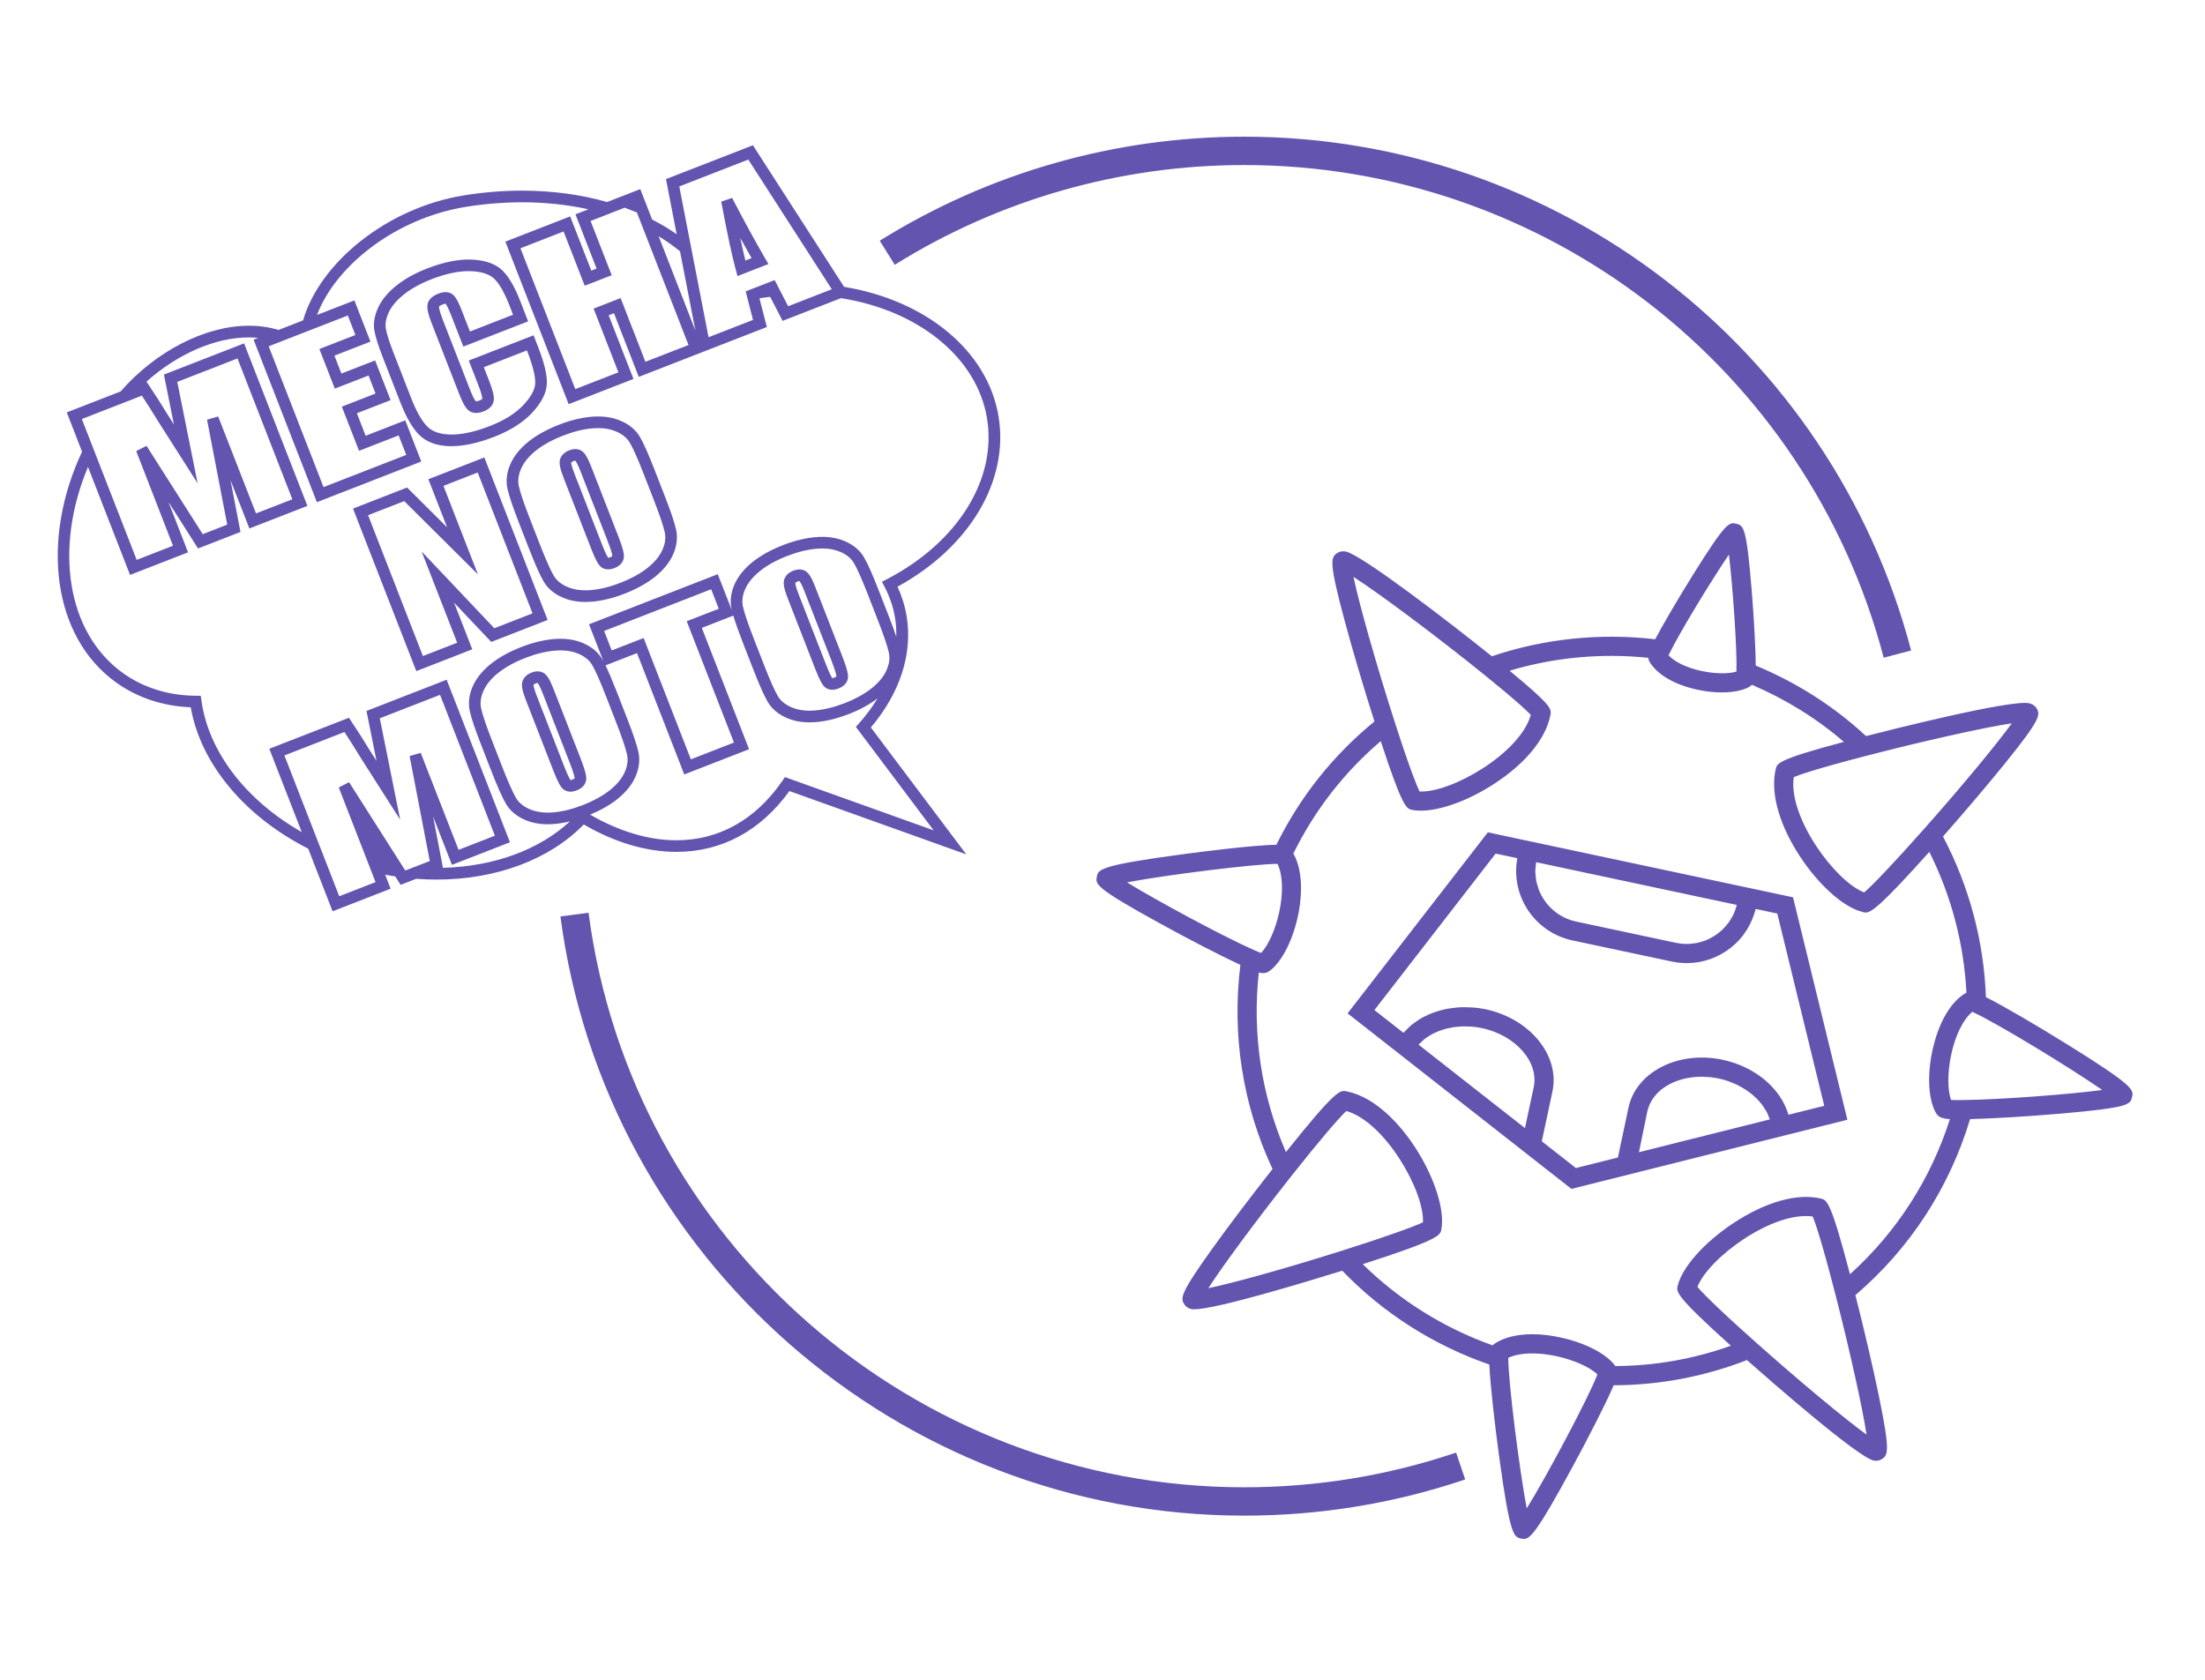 <?xml version="1.0" encoding="UTF-8"?><svg id="_レイヤー_1" xmlns="http://www.w3.org/2000/svg" width="210" height="160" viewBox="0 0 210 160"><defs><style>.cls-1{fill:none;}.cls-2{fill:#6354b0;}</style></defs><path class="cls-2" d="M77.658,55.941c-.39-1.005-.629-1.298-.814-1.451-.327-.28-.781-.33-1.296-.132-.518.204-.744.534-.841.779-.146.364-.056.896.308,1.834l2.627,6.747c.472,1.211.712,1.54.883,1.701.193.183.447.281.731.281.192,0,.392-.044.616-.129.75-.293.882-.812.892-1.097.008-.237-.043-.669-.52-1.895l-2.586-6.638ZM79.468,64.538c-.122.048-.19.055-.182.077-.031-.03-.199-.241-.612-1.299l-2.627-6.747c-.302-.778-.302-1.02-.31-1.02t-.002.002c.029-.074.133-.127.214-.158.107-.042.169-.047.19-.047.044.05.2.263.485.998l2.587,6.638c.433,1.114.446,1.406.449,1.443,0,0-.036.052-.192.112ZM196.767,99.407c-2.564-1.591-5.875-3.549-7.631-4.429-.194-5.322-1.601-10.584-4.09-15.301,2.182-2.478,4.346-5.03,5.993-7.07,3.313-4.113,3.292-4.528,2.914-5.15-.152-.242-.393-.404-.696-.469-1.689-.381-13.068,2.49-15.537,3.123-3.066-2.838-6.596-5.094-10.512-6.72-.004-1.717-.183-4.714-.369-7.029-.503-6.241-.789-6.311-1.495-6.482-.665-.14-.947-.198-4.156,4.948-1.426,2.291-2.806,4.649-3.553,6.061-5.24-.612-10.588-.057-15.552,1.621-3.987-3.203-12.362-9.646-13.906-9.975-.31-.062-.604-.011-.831.149-.61.421-.797.816.717,6.442.756,2.812,1.804,6.353,2.836,9.593-3.946,3.228-7.084,7.175-9.34,11.747-2.207.018-7.764.747-8.471.84-8.426,1.114-8.498,1.503-8.628,2.209-.13.708-.19,1.03,5.944,4.403,2.832,1.559,5.869,3.124,7.73,3.989-.831,6.677.221,13.367,3.06,19.44-2.084,2.649-4.194,5.438-5.706,7.542-3.13,4.361-3.087,4.778-2.675,5.375.102.151.297.347.65.424h.003c.071.016.163.023.272.023,2.074,0,10.651-2.605,14.097-3.677,3.876,4.028,8.695,7.102,14.006,8.938.09,1.95.519,5.705.923,8.675,1.045,7.673,1.415,7.752,2.087,7.895l.026.005c.092.018.178.034.266.034.599,0,1.301-.743,4.638-6.892,1.471-2.713,3.193-6.061,3.901-7.742,4.373-.015,8.636-.824,12.696-2.399,2.008,1.776,10.512,9.235,12.059,9.565.08.017.16.025.238.025.19,0,.372-.049.526-.144.626-.382.835-.754-.294-6.188-.553-2.67-1.368-6.161-2.203-9.445,5.192-4.437,8.951-10.209,10.923-16.767,2.179-.054,5.503-.252,8.59-.518,6.593-.568,6.669-.882,6.834-1.568.171-.694.256-1.043-6.283-5.102ZM191.602,68.894c-1.325,1.826-4.379,5.573-8.336,10.038-3.044,3.44-5.015,5.473-5.727,6.07-2.778-1.068-7.262-7.207-6.706-10.982.475-.197,2.065-.772,6.869-2.017,5.492-1.427,11.263-2.712,13.901-3.109ZM158.982,62.264c1.02-2.087,4.047-7.049,5.677-9.439.363,2.993.792,9.081.716,11.14v.003c-.754.234-2.041.217-3.307-.054-1.406-.299-2.566-.851-3.159-1.495.021-.046.046-.097.073-.155ZM128.905,54.95c2.451,1.572,7.905,5.643,12.416,9.289,3.058,2.472,4.111,3.472,4.47,3.853-1.033,3.677-7.606,7.454-10.598,7.295-.223-.463-.878-2-2.369-6.642-1.749-5.439-3.371-11.169-3.92-13.795ZM107.336,84.045c3.667-.704,12.17-1.76,14.281-1.76.017,0,.034,0,.051,0,.504,1.034.566,2.732.161,4.6-.357,1.649-1.039,3.171-1.731,3.888-.142-.055-.343-.137-.621-.257-3.048-1.345-9.43-4.798-12.141-6.472ZM127.816,119.125c-.015.005-.03.009-.046.014-.002,0-.003.001-.005.002-6.02,1.899-10.547,3.112-12.686,3.56,1.343-2.094,4.527-6.405,7.852-10.611.003-.003.005-.007.007-.01.009-.012.019-.024.028-.036,2.781-3.516,4.592-5.603,5.251-6.222,3.666,1.028,7.45,7.625,7.302,10.6-.827.399-3.429,1.352-7.704,2.703ZM145.404,143.678c-.667-3.486-1.759-11.951-1.758-14.342,1.027-.496,2.706-.562,4.548-.167,1.676.356,3.219,1.043,3.938,1.742-.808,2.165-4.839,9.713-6.728,12.767ZM177.767,136.646c-2.088-1.507-6.405-5.099-10.59-8.83-3.939-3.505-5.164-4.823-5.518-5.239,1.076-2.773,7.203-7.25,10.984-6.704.206.5.816,2.202,2.153,7.404,1.383,5.385,2.588,10.831,2.971,13.369ZM176.189,121.373c-1.834-6.982-2.196-7.071-2.771-7.208-2.232-.543-5.276.313-8.35,2.349-2.781,1.843-4.857,4.184-5.288,5.962-.14.575-.227.936,5.062,5.704-3.532,1.263-7.207,1.915-10.999,1.937-.823-1.158-2.881-2.228-5.271-2.733-2.597-.558-4.889-.323-6.289.64-.053.036-.08.083-.121.124-4.642-1.65-8.878-4.298-12.375-7.735,7.307-2.351,7.384-2.745,7.488-3.323.671-3.661-3.905-12.049-8.917-13.114l-.154-.033c-.575-.108-.967-.175-5.734,5.79-2.339-5.385-3.224-11.243-2.583-17.104.045.012.088.023.119.03.101.022.193.031.279.031.258,0,.445-.085.568-.17,1.158-.795,2.239-2.855,2.755-5.244.257-1.171.682-3.988-.428-5.981,2.039-4.137,4.832-7.729,8.319-10.701,2.081,6.352,2.45,6.435,2.99,6.551l-.008.003h.035c.248.046.517.068.803.068,1.831,0,4.395-.908,6.817-2.449,3.093-1.968,5.107-4.405,5.526-6.685.101-.539.147-.868-3.892-4.195,4.25-1.275,8.763-1.693,13.209-1.23.013.136.052.271.132.405.743,1.215,2.41,2.176,4.574,2.638.791.17,1.575.253,2.297.253,1.107,0,2.071-.195,2.694-.574.07-.044.112-.102.164-.156,3.22,1.375,6.163,3.195,8.767,5.442-6.257,1.669-6.354,2.024-6.485,2.577-.505,2.079.201,4.905,1.938,7.754,1.856,3.045,4.417,5.409,6.318,5.864l.122.036c.06.012.119.023.185.023.514,0,1.456-.628,6.059-5.778,2.091,4.172,3.301,8.766,3.538,13.422-.031.015-.068.017-.098.035-2.079,1.267-2.903,4.299-3.161,5.542-.502,2.389-.352,4.71.381,5.916.213.344.573.434.692.464l.098-.323-.084.327.014.003c.113.024.28.049.583.066-1.822,5.716-5.083,10.778-9.522,14.781ZM186.95,104.779c-.571.009-.922,0-1.137-.011-.339-.934-.343-2.604.004-4.259.389-1.87,1.136-3.394,2.018-4.132l.04.017c2.286,1.036,9.447,5.411,12.336,7.428-3.001.402-9.641.918-13.26.957ZM118.491,141.664c-31.513,0-58.356-23.526-62.438-54.722l-2.677.35c4.257,32.536,32.251,57.072,65.115,57.072,7.204,0,14.287-1.159,21.051-3.446l-.865-2.558c-6.485,2.192-13.276,3.304-20.186,3.304ZM52.727,65.65c-.391-1.005-.63-1.297-.816-1.453-.328-.279-.787-.328-1.294-.131-.519.202-.744.535-.841.776-.148.365-.06.896.306,1.835l2.626,6.747c.472,1.212.709,1.54.882,1.701.196.184.448.281.736.281.19,0,.392-.041.614-.127.752-.294.882-.813.893-1.099.008-.236-.044-.667-.52-1.893l-2.585-6.638ZM54.537,74.245c-.122.047-.188.054-.183.076-.018-.02-.192-.22-.612-1.299l-2.626-6.746c-.304-.782-.302-1.021-.31-1.021l-.002.002c.029-.074.133-.127.215-.158.108-.042.167-.046.187-.046l-.011-.014c.016.016.174.181.497,1.012l2.586,6.638c.432,1.114.448,1.404.449,1.443,0,.002-.036.052-.191.112ZM118.491,15.72c28.605,0,53.651,19.297,60.909,46.927l2.612-.686c-7.57-28.816-33.69-48.941-63.521-48.941-12.31,0-24.311,3.427-34.706,9.91l1.429,2.29c9.966-6.215,21.473-9.5,33.277-9.5ZM64.413,81.142c4.314,0,8.028-2,10.77-5.795l16.847,6.033-9.091-12.09c2.78-3.287,3.99-7.022,3.412-10.564-.16-.976-.453-1.928-.872-2.841,6.86-3.761,10.628-10.073,9.624-16.202-1.028-6.284-6.957-11.093-14.711-12.359l-8.684-13.487-8.281,3.223,1.02,5.253c-.723-.508-1.505-.976-2.337-1.4l-1.129-2.9-3.158,1.23c-2.477-.703-5.213-1.085-8.089-1.085-1.848,0-3.733.155-5.601.46-7.269,1.189-13.678,6.393-15.267,11.898l-2.336.911c-.895-.265-1.839-.402-2.829-.402-4.184,0-8.902,2.463-12.214,6.26l-5.127,1.996,1.455,3.742c-3.952,8.424-2.827,17.621,3.24,21.979,2.017,1.45,4.465,2.264,7.109,2.366.955,5.447,5.211,10.44,11.189,13.464l2.323,5.97,5.526-2.151-.518-1.334c.319.059.64.114.96.163l.511.802,1.477-.576c.645.048,1.291.074,1.933.074,5.7,0,10.782-1.907,14.032-5.251,2.926,1.711,5.964,2.612,8.817,2.612ZM81.811,68.896l-.3.339,7.407,9.854-14.161-5.072-.242.352c-2.546,3.707-6.042,5.666-10.103,5.667-2.641,0-5.468-.85-8.208-2.443,1.029-.428,1.916-.932,2.62-1.5.801-.65,1.376-1.369,1.709-2.142.343-.795.432-1.583.265-2.335-.148-.674-.504-1.729-1.084-3.219l-.962-2.471c-.431-1.107-.788-1.944-1.085-2.55l3.001-1.167,4.499,11.557,6.173-2.403-4.5-11.557,2.999-1.168c.19.648.495,1.508.924,2.613l.962,2.471c.597,1.531,1.055,2.561,1.403,3.148.389.656.999,1.169,1.815,1.52.637.276,1.36.415,2.152.415.192,0,.386-.008.588-.024.99-.079,2.051-.337,3.155-.768,1.077-.417,1.993-.922,2.739-1.493-.492.813-1.079,1.609-1.763,2.379ZM57.534,60.098l10.196-3.973.723,1.859-3.051,1.188,4.499,11.556-4.105,1.599-4.499-11.555-3.039,1.182-.724-1.856ZM84.445,63.805c-.26.605-.728,1.182-1.386,1.717-.688.556-1.569,1.045-2.626,1.458-1.003.388-1.958.623-2.842.693-.841.069-1.587-.034-2.211-.304-.604-.26-1.03-.609-1.3-1.067-.313-.527-.758-1.532-1.324-2.986l-.962-2.471c-.552-1.419-.901-2.447-1.035-3.056-.115-.528-.05-1.072.201-1.659.26-.604.729-1.18,1.39-1.716.683-.556,1.568-1.048,2.623-1.459,1.004-.389,1.959-.623,2.841-.693.17-.014.337-.02.499-.02.639,0,1.216.109,1.713.322.606.263,1.031.61,1.3,1.069.312.527.756,1.533,1.325,2.985l.962,2.473c.552,1.419.902,2.447,1.035,3.055.116.529.051,1.072-.203,1.658ZM71.266,15.198l7.68,11.93.271.423-1.521.593-2.632,1.025-.519-1.003-.555-1.072-.214-.416-1.632.637-1.129.437.22.853.48,1.866-4.234,1.65-1.332-6.866-.368-1.888-1.088-5.608,6.574-2.56ZM64.763,23.938l1.467,7.559-3.499-8.989c.732.438,1.408.917,2.032,1.43ZM57.874,20.412l1.615-.628,1.165.449.576,1.473,4.343,11.157-4.105,1.599-2.362-6.069-2.572,1.003,2.362,6.069-4.106,1.598-5.222-13.414,4.107-1.599,2.012,5.165,2.57-1-2.012-5.168,1.63-.635ZM26.567,32.603l1.491-.581.528-.205,1.207-.47,3.332-1.296.723,1.857-3.43,1.336,1.469,3.772,3.211-1.25.668,1.716-3.211,1.251,1.64,4.207,3.771-1.468.724,1.858-7.877,3.068-5.224-13.415.979-.381ZM7.794,39.913l2.36-.919,1.992-.776,1.367-.533c.464.701.984,1.522,1.552,2.454l3.756,5.894-1.938-9.659,5.735-2.232,5.224,13.415-3.46,1.346-3.603-9.235-1.061.306,1.922,9.998-2.331.908-5.353-8.414-.984.498,3.505,9.017-3.459,1.347-3.995-10.257-.535-1.377-.693-1.78ZM39.481,82.575l-.881.343-.299-.468-5.055-7.945-.985.498,2.63,6.764.496,1.277.38.978-3.459,1.347-1.498-3.852-.574-1.472-3.15-8.089,5.717-2.23c.473.712.992,1.534,1.551,2.456l3.757,5.893-1.939-9.658,5.738-2.234,5.222,13.415-3.459,1.347-3.604-9.236-1.06.306,1.923,9.997-1.45.565ZM42.185,82.658l-.94-4.887,1.798,4.606,5.525-2.151-6.029-15.482-7.636,2.973.955,4.754-.563-.878c-.661-1.091-1.274-2.052-1.819-2.857l-.246-.367-7.58,2.951,3.089,7.935c-5.237-2.981-8.862-7.576-9.552-12.507l-.065-.474-.48-.004c-2.594-.018-4.994-.767-6.94-2.166-5.398-3.881-6.532-11.966-3.322-19.63l4.005,10.287,5.526-2.15-1.863-4.793,2.813,4.423,4.042-1.573-.949-4.936,1.797,4.605,5.524-2.151-6.028-15.48-7.636,2.972.953,4.754-.56-.881c-.676-1.106-1.287-2.065-1.82-2.855l-.234-.344c2.91-2.605,6.513-4.215,9.75-4.215.302,0,.599.017.892.044l-.439.172,6.028,15.48,9.942-3.872-1.526-3.924-3.774,1.469-.832-2.143,3.209-1.25-1.473-3.783-3.21,1.25-.664-1.707,3.429-1.334-1.528-3.926-3.561,1.386c1.825-4.802,7.603-9.221,14.119-10.287,1.81-.294,3.635-.446,5.422-.446,2.214,0,4.334.234,6.31.668l-1.235.481,2.012,5.168-.505.196-2.011-5.167-6.172,2.403,6.028,15.482,6.172-2.403-2.363-6.067.506-.197,2.362,6.067,6.171-2.403,6.028-2.346-.704-2.718.092-.037c.309-.046.617-.088.927-.121l1.185,2.29,5.56-2.164c7.345,1.159,12.956,5.622,13.911,11.464.947,5.788-2.789,11.792-9.519,15.296l-.491.254.256.492c.496.953.833,1.963,1.002,3.001.094.573.116,1.154.107,1.737-.182-.542-.418-1.188-.716-1.954l-.962-2.472c-.596-1.531-1.056-2.561-1.403-3.148-.388-.657-.998-1.167-1.816-1.521-.789-.341-1.709-.472-2.739-.389-.988.077-2.05.336-3.155.766-1.164.453-2.147,1-2.922,1.627-.8.651-1.375,1.372-1.707,2.141-.343.798-.433,1.583-.265,2.336.008.037.023.086.032.125l-1.347-3.461-12.264,4.773,1.389,3.567c-.046-.085-.095-.184-.138-.256-.388-.658-1-1.169-1.815-1.52-.792-.341-1.709-.474-2.74-.389-.988.078-2.051.335-3.155.766-1.163.453-2.145,1-2.921,1.628-.801.65-1.375,1.37-1.707,2.141-.344.794-.433,1.581-.267,2.337.149.676.504,1.729,1.085,3.218l.963,2.473c.594,1.526,1.053,2.555,1.403,3.146.389.657.999,1.169,1.815,1.521.637.277,1.362.415,2.154.415.19,0,.386-.008.584-.024.494-.039,1.006-.123,1.533-.251-2.929,2.708-7.238,4.298-12.096,4.423ZM52.661,77.381c-.845.067-1.591-.036-2.212-.303-.604-.261-1.031-.61-1.301-1.068-.312-.531-.758-1.535-1.324-2.985l-.962-2.472c-.552-1.416-.899-2.444-1.036-3.056-.117-.53-.051-1.072.203-1.659.26-.606.725-1.183,1.386-1.716.687-.557,1.57-1.047,2.626-1.459,1.004-.391,1.959-.623,2.841-.693.171-.014.338-.022.502-.022.638,0,1.212.11,1.711.323.602.261,1.03.611,1.301,1.069.31.528.757,1.534,1.322,2.985l.961,2.473c.553,1.416.9,2.444,1.035,3.056.118.528.053,1.071-.202,1.659-.258.605-.726,1.182-1.387,1.716-.685.556-1.568,1.044-2.625,1.456-1.003.392-1.959.625-2.84.695ZM43.018,42.497c1.172,0,2.536-.301,4.054-.892,1.52-.591,2.724-1.352,3.582-2.264.891-.948,1.372-1.869,1.425-2.738.05-.827-.225-2-.841-3.587l-.421-1.078-6.172,2.403.908,2.333c.395,1.018.381,1.285.379,1.308-.002.002-.042.079-.276.171-.166.064-.26.074-.335.074-.019-.018-.198-.189-.549-1.088l-2.613-6.711c-.367-.944-.352-1.205-.352-1.223,0,0,.053-.09.33-.197.165-.065.257-.073.285-.092.018.015.183.187.526,1.069l1.179,3.028,6.172-2.404-.736-1.89c-.559-1.439-1.137-2.422-1.763-3.004-.656-.609-1.637-.941-2.92-.991-1.222-.047-2.642.24-4.219.854-1.164.453-2.155,1.01-2.948,1.654-.817.664-1.398,1.38-1.728,2.129-.343.773-.451,1.503-.323,2.169.113.603.372,1.419.793,2.498l1.643,4.223c.586,1.504,1.189,2.546,1.843,3.189.695.682,1.692,1.041,2.964,1.059l.113.002ZM39.13,37.845l-1.643-4.221c-.391-1.002-.639-1.776-.737-2.301-.083-.443,0-.955.25-1.517.26-.586.734-1.164,1.413-1.717.702-.571,1.593-1.069,2.648-1.48,1.337-.521,2.532-.784,3.552-.784.076,0,.149.002.223.004,1.01.039,1.753.274,2.209.698.494.459.994,1.332,1.485,2.593l.332.857-4.104,1.6-.779-1.996c-.425-1.09-.681-1.39-.875-1.54-.337-.261-.803-.288-1.371-.066-.784.307-.991.767-1.027,1.1-.027.248-.003.671.42,1.756l2.612,6.711c.319.82.585,1.29.86,1.526.355.307.853.352,1.457.12.727-.284.931-.732.975-1.061.031-.247.01-.682-.446-1.852l-.505-1.299,4.105-1.6.019.046c.685,1.761.796,2.666.768,3.116-.037.603-.416,1.29-1.128,2.044-.744.793-1.814,1.462-3.179,1.993-1.387.541-2.616.815-3.649.815h-.096c-.978-.016-1.721-.267-2.204-.742-.534-.524-1.067-1.465-1.588-2.801ZM165.798,84.411h0s-19.95-4.248-19.95-4.248l-4.148-.885-13.358,17.245,4.341,3.403h0s12.103,9.491,12.103,9.491v.002s4.874,3.823,4.874,3.823l6.024-1.51h0s14.904-3.735,14.904-3.735h0s5.353-1.34,5.353-1.34l-5.176-21.189-4.969-1.057ZM146.252,82.578c.012-.151.025-.302.051-.453l19.107,4.069c-.006.025-.013.049-.02.074-.073.274-.167.537-.282.787-.019.041-.04.08-.06.12-.121.244-.259.477-.416.694-.027.037-.056.072-.084.108-.162.211-.338.41-.53.591-.033.031-.068.059-.102.089-.198.177-.408.34-.632.482-.034.022-.071.04-.105.061-.232.14-.473.264-.725.364-.03.012-.062.021-.093.032-.263.098-.533.179-.812.231-.021.004-.043.005-.064.009-.291.051-.588.079-.889.076-.01,0-.019-.001-.029-.001-.313-.005-.629-.038-.947-.106l-9.509-2.025c-1.283-.272-2.385-1.032-3.102-2.137-.175-.27-.32-.553-.438-.845-.039-.097-.058-.198-.09-.297-.066-.199-.135-.397-.174-.602-.023-.12-.025-.244-.04-.366-.022-.188-.048-.375-.048-.564,0-.131.021-.263.032-.394ZM146.065,103.572l-.829,3.88-10.134-7.948s.004-.007.007-.01c.054-.062.122-.114.181-.173.118-.12.237-.239.372-.346.111-.088.235-.165.357-.245.096-.063.189-.128.291-.185.145-.081.298-.152.454-.222.092-.041.183-.082.278-.119.167-.064.34-.121.516-.172.096-.028.194-.053.293-.077.179-.043.36-.08.545-.109.113-.017.229-.029.344-.041.176-.019.353-.036.532-.042.152-.005.308.002.462.006.149.004.297.003.447.016.311.028.624.07.938.137,1.585.338,2.973,1.122,3.91,2.211.915,1.063,1.283,2.282,1.036,3.437ZM156.091,109.749l.793-3.873c.048-.226.125-.44.215-.648.017-.039.033-.078.051-.117.094-.197.207-.384.336-.562.024-.032.05-.063.074-.095.14-.179.292-.352.466-.508.001-.001.002-.002.003-.004.177-.159.374-.304.581-.438.034-.022.066-.044.101-.065.206-.127.424-.242.655-.343.034-.015.068-.028.102-.042.238-.099.485-.187.743-.257.005-.001.01-.003.016-.005.26-.07.531-.12.807-.16.048-.007.097-.014.146-.02.271-.033.547-.051.83-.053.057,0,.115.002.172.003.185.003.373.013.562.03.071.006.143.012.215.02.246.029.494.065.743.118.316.067.622.157.919.26.126.044.244.098.366.148.163.066.326.131.481.207.145.071.283.15.421.229.119.068.238.137.352.21.141.092.277.19.409.29.098.074.193.15.285.229.126.107.247.216.361.33.087.087.167.177.247.267.101.114.201.227.29.346.081.109.151.222.221.335.069.109.142.216.201.327.084.162.149.328.21.495.026.07.063.138.085.209.001.004.001.008.002.012l-12.462,3.123ZM170.33,106.182c-.001-.005-.004-.01-.006-.015-.083-.288-.193-.568-.32-.843-.014-.031-.027-.061-.042-.092-.134-.278-.291-.547-.466-.809-.009-.014-.019-.028-.029-.042-.75-1.097-1.853-2.03-3.19-2.679-.017-.008-.034-.016-.051-.024-.317-.152-.646-.289-.988-.407-.035-.012-.07-.022-.105-.034-.341-.114-.69-.215-1.051-.292-4.229-.899-8.259,1.143-8.986,4.553l-1.011,4.755-4.001,1.003-3.245-2.548,1.014-4.754c.722-3.41-2.128-6.917-6.354-7.819-.413-.088-.826-.143-1.237-.175-.158-.013-.311-.009-.467-.014-.243-.007-.485-.015-.725-.003-.201.009-.395.033-.592.055-.185.021-.369.042-.551.074-.213.037-.419.085-.625.137-.158.04-.312.084-.465.133-.205.065-.406.136-.602.216-.148.06-.288.129-.43.198-.183.089-.364.177-.535.28-.15.089-.288.191-.428.29-.146.103-.296.2-.431.313-.169.141-.319.3-.47.458-.089.093-.189.175-.271.273-.002.002-.005.004-.007.007l-2.766-2.169,11.544-14.904,2.061.439c-.016.087-.022.173-.035.26-.016.109-.033.217-.044.326-.011.117-.015.234-.02.351-.005.106-.011.212-.011.317,0,.118.009.234.015.351.006.103.009.205.02.307.012.118.032.234.05.351.016.098.028.197.048.294.024.118.056.234.086.35.024.093.045.186.073.277.036.117.079.23.121.345.032.088.061.176.097.262.047.114.101.224.154.334.04.083.076.167.119.249.058.11.124.215.188.322.046.077.09.156.139.231.07.106.147.207.222.309.052.071.101.143.156.211.081.101.168.195.255.291.057.064.112.13.172.192.091.094.189.181.286.269.062.057.122.118.186.173.102.087.211.166.318.247.066.05.129.103.197.15.115.08.237.152.358.225.066.04.129.084.197.122.129.072.264.135.398.198.066.031.129.068.196.097.153.067.312.123.471.178.053.019.103.042.157.059.215.069.436.129.662.177l9.506,2.023c.231.049.461.084.69.109.069.007.138.007.207.012.161.012.321.024.481.025.009,0,.019.002.029.002.018,0,.036-.004.054-.005.353-.003.701-.034,1.043-.09.025-.004.051-.006.076-.01.342-.061.675-.152,1-.263.044-.015.088-.029.132-.045.317-.115.622-.255.917-.415.041-.022.082-.046.123-.07.296-.169.58-.357.847-.568.024-.019.045-.039.069-.058.272-.222.53-.461.765-.724.005-.005.01-.009.014-.014.229-.257.435-.537.624-.83.028-.043.057-.085.084-.129.174-.283.325-.582.457-.893.026-.06.05-.12.074-.181.109-.281.208-.568.28-.868l2.06.439,4.472,18.312-3.407.854ZM43.247,57.404l3.539,3.74,5.369-2.091-6.027-15.479-5.331,2.073,1.784,4.58-3.81-3.79-5.151,2.006,6.028,15.481,5.33-2.076-1.731-4.444ZM35.057,49.073l3.442-1.341,7.017,6.978-3.283-8.432,3.263-1.27,5.222,13.415-3.639,1.418-6.923-7.314,3.384,8.692-3.262,1.27-5.222-13.414ZM48.6,44.226c-.344.797-.434,1.586-.267,2.335.15.673.504,1.725,1.085,3.22l.962,2.472c.595,1.527,1.055,2.556,1.403,3.146.388.659,1,1.171,1.816,1.522.636.276,1.362.416,2.153.416.19,0,.385-.009.585-.024.99-.08,2.051-.337,3.155-.769,1.164-.453,2.147-1.001,2.92-1.627.802-.648,1.376-1.367,1.709-2.139.344-.798.432-1.584.266-2.338-.148-.672-.502-1.725-1.085-3.219l-.962-2.471c-.596-1.531-1.056-2.561-1.402-3.147-.388-.659-1-1.169-1.817-1.521-.789-.341-1.703-.472-2.74-.392-.991.08-2.052.337-3.154.768-1.163.453-2.145.999-2.92,1.627-.802.649-1.377,1.368-1.708,2.141ZM51.006,42.947c.684-.555,1.568-1.045,2.625-1.455,1.001-.392,1.957-.626,2.84-.696.17-.012.336-.02.498-.02.641,0,1.217.108,1.713.323.606.261,1.031.613,1.301,1.068.314.527.758,1.532,1.325,2.987l.962,2.471c.552,1.419.9,2.447,1.034,3.055.118.529.052,1.071-.202,1.658-.261.606-.726,1.183-1.387,1.717-.685.554-1.569,1.043-2.625,1.456-1.004.391-1.959.624-2.841.696-.843.065-1.586-.034-2.213-.304-.603-.26-1.028-.609-1.299-1.069-.313-.53-.759-1.534-1.324-2.985l-.961-2.47c-.554-1.422-.903-2.45-1.037-3.059-.115-.527-.05-1.069.203-1.657.26-.606.728-1.183,1.388-1.718ZM70.24,26.296l2.946-1.147-.329-.56c-.886-1.52-1.94-3.451-3.132-5.739l-1.034.357c.554,2.976,1.021,5.161,1.387,6.497l.163.592ZM71.577,24.585l-.587.229c-.149-.594-.31-1.311-.489-2.152.38.692.737,1.333,1.076,1.922ZM56.298,52.251c.472,1.211.712,1.54.882,1.7.195.187.45.282.735.282h0c.191,0,.391-.042.613-.127.753-.292.882-.813.894-1.097.008-.237-.043-.668-.521-1.894l-2.585-6.64c-.392-1.009-.64-1.308-.814-1.451-.328-.278-.782-.33-1.296-.13-.519.201-.743.533-.841.776-.147.367-.058.897.307,1.835l2.627,6.746ZM54.607,43.926c.106-.042.165-.046.187-.046.041.045.197.251.488.997l2.585,6.64c.436,1.115.446,1.405.45,1.445,0,0-.037.051-.19.111-.123.047-.19.053-.185.076-.018-.021-.192-.22-.612-1.3l-2.626-6.745c-.302-.779-.302-1.02-.311-1.02l-.002.002c.032-.072.135-.127.215-.159Z"/><rect class="cls-1" x="3.5" width="200" height="160"/></svg>